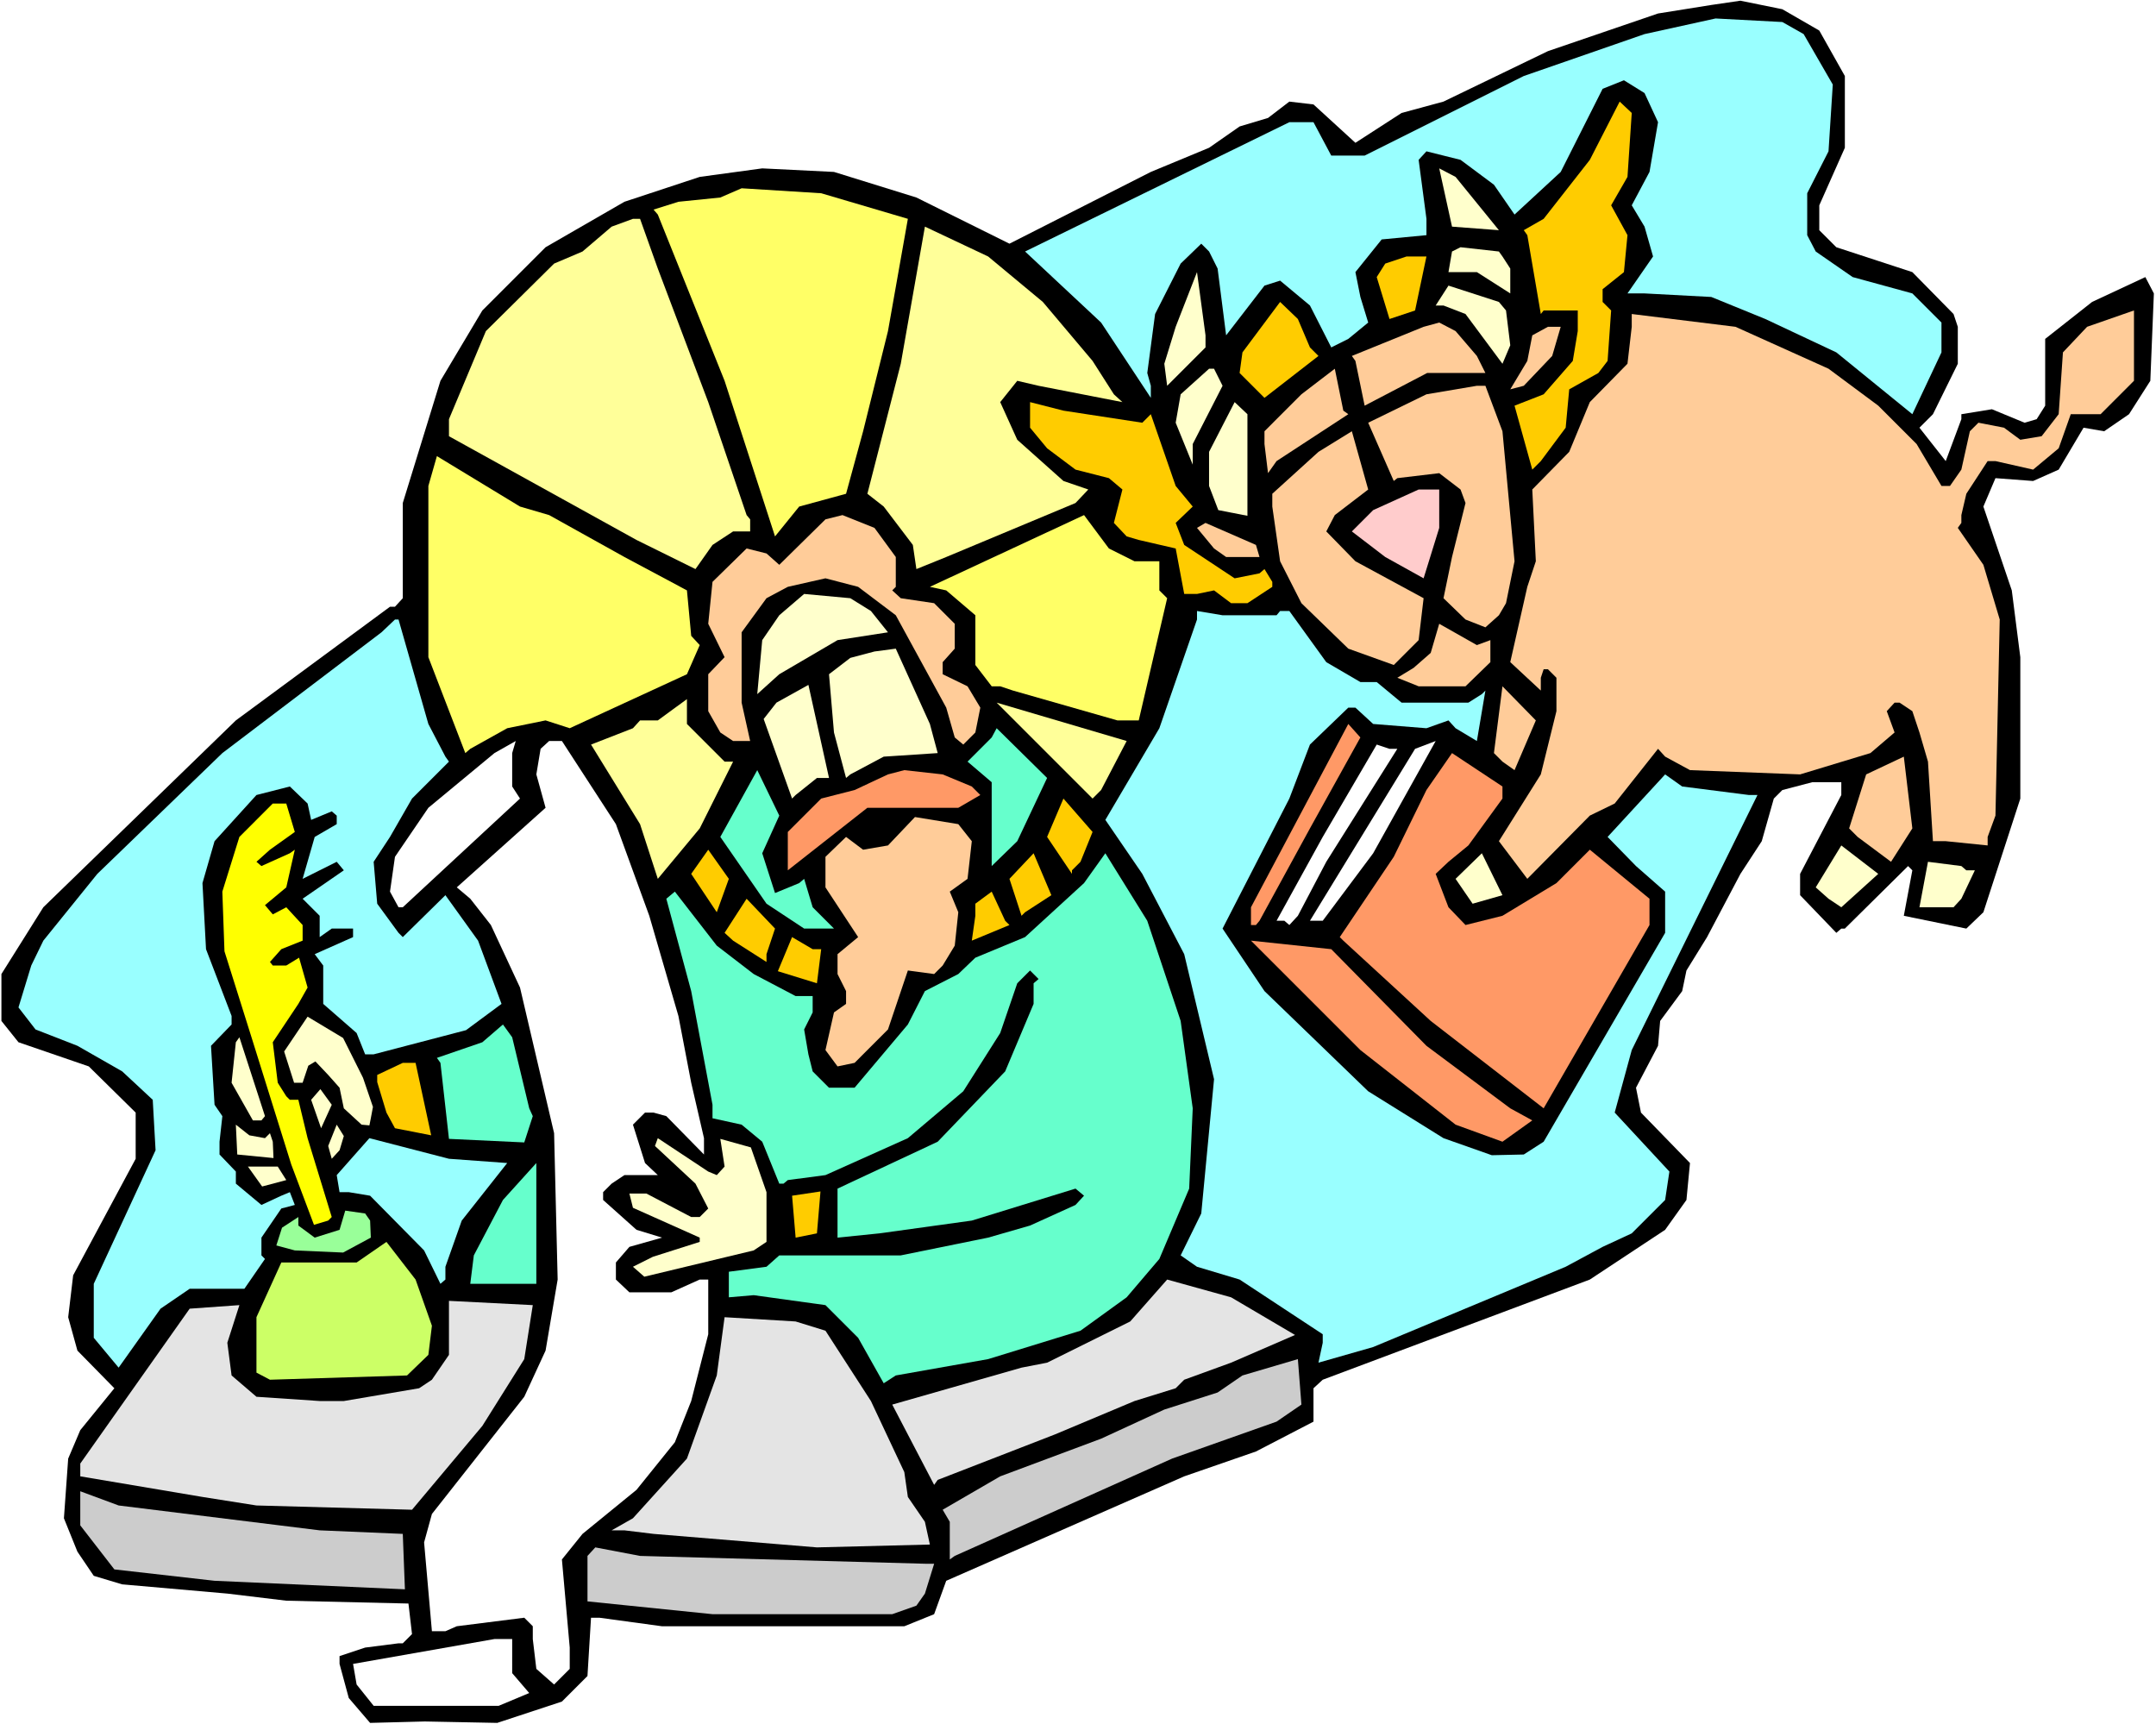 <?xml version="1.0" encoding="UTF-8" standalone="no"?>
<svg
   version="1.0"
   width="129.766mm"
   height="103.779mm"
   id="svg80"
   sodipodi:docname="Luke 15.wmf"
   xmlns:inkscape="http://www.inkscape.org/namespaces/inkscape"
   xmlns:sodipodi="http://sodipodi.sourceforge.net/DTD/sodipodi-0.dtd"
   xmlns="http://www.w3.org/2000/svg"
   xmlns:svg="http://www.w3.org/2000/svg">
  <rect width="100%" height="100%" fill="#808080" stroke="none"/>
  <sodipodi:namedview
     id="namedview80"
     pagecolor="#ffffff"
     bordercolor="#000000"
     borderopacity="0.25"
     inkscape:showpageshadow="2"
     inkscape:pageopacity="0.0"
     inkscape:pagecheckerboard="0"
     inkscape:deskcolor="#d1d1d1"
     inkscape:document-units="mm" />
  <defs
     id="defs1">
    <pattern
       id="WMFhbasepattern"
       patternUnits="userSpaceOnUse"
       width="6"
       height="6"
       x="0"
       y="0" />
  </defs>
  <path
     style="fill:#ffffff;fill-opacity:1;fill-rule:evenodd;stroke:none"
     d="M 0,392.234 H 490.455 V 0 H 0 Z"
     id="path1" />
  <path
     style="fill:#000000;fill-opacity:1;fill-rule:evenodd;stroke:none"
     d="m 413.857,6.949 5.818,10.343 v 16.323 l -5.818,13.091 v 5.656 l 3.878,3.879 17.291,5.656 9.373,9.535 0.97,2.909 v 8.404 l -5.656,11.475 -3.07,3.071 5.979,7.596 3.555,-9.535 v -1.131 l 6.949,-1.131 7.434,3.071 2.747,-0.808 1.939,-3.071 v -15.192 l 10.666,-8.404 12.12,-5.656 1.939,3.717 -0.808,19.878 -4.848,7.596 -5.656,3.879 -4.686,-0.808 -5.656,9.535 -5.818,2.586 -8.565,-0.646 -2.747,6.465 6.464,19.07 1.939,15.192 v 32.161 l -8.403,25.858 -3.878,3.717 -14.221,-2.909 1.939,-10.343 -0.97,-0.97 -14.382,14.222 h -0.808 l -1.131,0.97 -8.242,-8.565 v -4.848 l 9.373,-17.939 v -2.909 h -6.626 l -6.787,1.778 -1.939,1.939 -2.747,9.697 -4.848,7.434 -7.595,14.384 -4.686,7.596 -0.97,4.687 -5.01,6.788 -0.485,5.656 -5.01,9.535 1.131,5.656 11.15,11.475 -0.808,8.404 -4.848,6.788 -17.13,11.313 -60.762,22.787 -2.101,1.939 v 7.596 l -13.09,6.788 -16.322,5.656 -54.136,23.757 -2.747,7.596 -6.787,2.747 h -55.106 l -14.221,-1.939 h -1.939 l -0.808,13.252 -5.818,5.818 -14.706,4.848 -16.483,-0.323 -12.443,0.323 -4.848,-5.656 -2.101,-7.757 v -1.778 l 5.818,-1.939 7.595,-0.97 h 0.97 l 2.101,-2.101 -0.808,-6.949 -27.795,-0.646 -13.413,-1.616 -23.917,-2.101 -6.464,-1.939 -3.717,-5.495 -3.07,-7.596 0.97,-13.575 2.747,-6.465 7.757,-9.535 -8.403,-8.565 -2.101,-7.596 1.131,-9.535 14.221,-26.505 V 253.086 L 20.2,242.581 4.202,237.086 0.323,232.238 V 221.571 L 9.858,206.38 53.651,163.875 88.718,138.017 h 1.131 l 1.778,-1.939 v -21.656 l 8.565,-27.797 9.534,-16 14.382,-14.384 17.938,-10.343 17.13,-5.656 14.221,-1.939 16.322,0.808 18.746,5.818 21.17,10.505 32.158,-16.323 13.251,-5.495 6.949,-4.848 6.464,-1.939 4.848,-3.717 5.494,0.646 9.534,8.727 10.504,-6.788 9.534,-2.586 23.755,-11.475 25.048,-8.565 12.12,-1.939 6.626,-0.97 9.534,1.939 z"
     id="path2" />
  <path
     style="fill:#99ffff;fill-opacity:1;fill-rule:evenodd;stroke:none"
     d="m 410.302,7.757 6.626,11.475 -0.97,15.192 -4.848,9.535 v 9.535 l 1.939,3.717 8.403,5.818 13.574,3.717 6.626,6.626 v 6.788 l -6.626,14.06 -17.291,-14.06 -16.16,-7.596 -12.282,-5.01 -15.19,-0.808 h -3.878 l 5.818,-8.404 -1.939,-6.788 -2.909,-4.848 4.04,-7.596 1.939,-11.313 -3.07,-6.626 -4.686,-2.909 -4.848,1.939 -9.534,18.909 -10.504,9.697 -4.686,-6.788 -7.595,-5.656 -7.757,-1.939 -1.778,1.939 1.778,13.414 v 3.717 l -10.181,0.97 -5.979,7.434 1.131,5.656 1.778,5.818 -4.525,3.717 -3.878,1.939 -4.848,-9.535 -6.787,-5.656 -3.555,1.131 -8.726,11.313 -1.939,-15.192 -1.939,-3.879 -1.778,-1.778 -4.686,4.525 -5.818,11.475 -1.778,13.414 0.808,2.909 v 2.747 L 250.48,73.372 233.189,57.211 293.304,27.797 h 5.494 l 4.04,7.596 h 7.595 l 36.198,-18.101 27.472,-9.535 16.16,-3.555 15.19,0.808 z"
     id="path3" />
  <path
     style="fill:#ffcc00;fill-opacity:1;fill-rule:evenodd;stroke:none"
     d="m 370.225,40.242 -3.717,6.465 3.717,6.788 -0.808,8.404 -4.848,3.879 v 2.909 l 1.939,1.939 -0.808,11.475 -2.101,2.747 -6.626,3.717 -0.808,8.727 -5.656,7.596 -1.939,1.939 -4.04,-14.545 6.626,-2.586 6.626,-7.596 1.131,-6.788 v -4.687 h -7.757 l -0.646,0.808 -3.07,-17.939 -0.808,-1.131 4.525,-2.586 10.504,-13.414 6.787,-13.252 2.747,2.586 z"
     id="path4" />
  <path
     style="fill:#ffffcc;fill-opacity:1;fill-rule:evenodd;stroke:none"
     d="m 340.976,52.363 -10.666,-0.808 -2.909,-13.252 3.717,1.939 z"
     id="path5" />
  <path
     style="fill:#ffff66;fill-opacity:1;fill-rule:evenodd;stroke:none"
     d="m 206.525,49.777 -4.525,25.535 -5.656,22.787 -3.878,14.222 -10.666,2.909 -5.494,6.788 -11.474,-35.393 -15.19,-37.817 -0.97,-1.131 5.656,-1.778 9.534,-0.97 4.848,-2.101 18.099,1.131 z"
     id="path6" />
  <path
     style="fill:#ffff99;fill-opacity:1;fill-rule:evenodd;stroke:none"
     d="m 149.641,61.09 11.474,30.383 8.726,25.696 0.808,0.97 v 2.747 h -3.878 l -4.686,3.071 -3.878,5.495 -13.413,-6.626 -42.662,-23.595 v -3.879 l 8.403,-20.04 15.514,-15.353 6.464,-2.747 6.626,-5.656 4.848,-1.778 h 1.616 z"
     id="path7" />
  <path
     style="fill:#ffff99;fill-opacity:1;fill-rule:evenodd;stroke:none"
     d="m 237.229,68.685 11.312,13.414 4.848,7.596 1.939,1.778 -19.069,-3.717 -4.848,-1.131 -3.878,4.848 3.878,8.565 10.504,9.374 5.656,1.939 -2.909,3.071 -29.411,12.283 -6.787,2.747 -0.808,-5.495 -6.626,-8.727 -3.717,-2.909 7.595,-29.575 5.494,-31.191 14.382,6.788 z"
     id="path8" />
  <path
     style="fill:#ffffcc;fill-opacity:1;fill-rule:evenodd;stroke:none"
     d="m 341.784,58.342 1.778,2.747 v 5.656 l -7.595,-4.848 h -6.464 l 0.808,-4.687 1.939,-0.97 8.726,0.97 z"
     id="path9" />
  <path
     style="fill:#ffcc00;fill-opacity:1;fill-rule:evenodd;stroke:none"
     d="m 321.907,70.625 -5.818,1.939 -2.909,-9.535 1.939,-3.071 4.848,-1.616 h 4.525 z"
     id="path10" />
  <path
     style="fill:#ffffcc;fill-opacity:1;fill-rule:evenodd;stroke:none"
     d="m 274.235,76.281 v 2.747 l -8.726,8.727 -0.646,-5.01 2.586,-8.404 4.848,-12.444 z"
     id="path11" />
  <path
     style="fill:#ffffcc;fill-opacity:1;fill-rule:evenodd;stroke:none"
     d="m 342.592,70.625 0.97,7.919 -1.778,4.202 -8.403,-11.313 -5.01,-1.939 h -1.778 l 2.909,-4.525 11.474,3.717 z"
     id="path12" />
  <path
     style="fill:#ffcc00;fill-opacity:1;fill-rule:evenodd;stroke:none"
     d="m 297.99,79.029 1.939,1.939 -12.282,9.535 -5.656,-5.656 0.646,-4.687 8.565,-11.475 4.04,3.879 z"
     id="path13" />
  <path
     style="fill:#ffcc99;fill-opacity:1;fill-rule:evenodd;stroke:none"
     d="m 477.851,94.22 h -6.787 l -2.747,7.757 -5.818,4.848 -8.565,-1.939 h -1.778 l -4.848,7.434 -1.131,4.848 v 1.778 l -0.808,1.131 5.818,8.404 3.717,12.444 -0.97,44.605 -1.778,4.848 v 1.939 l -9.534,-0.97 h -2.909 l -1.131,-18.101 -1.939,-6.626 -1.616,-4.848 -2.909,-1.939 h -1.131 l -1.778,1.939 1.778,4.848 -5.494,4.687 -15.998,4.848 -25.048,-0.97 -5.656,-3.071 -1.616,-1.778 -9.858,12.444 -5.656,2.747 -14.221,14.384 -6.464,-8.565 9.534,-15.192 3.555,-14.384 v -7.596 l -1.939,-1.939 h -0.97 l -0.646,1.939 v 2.909 l -6.949,-6.465 3.878,-17.131 1.939,-5.818 -0.808,-16.323 8.403,-8.565 4.686,-11.313 8.565,-8.727 0.97,-8.404 v -2.909 l 23.594,2.909 21.17,9.535 11.312,8.404 8.726,8.727 5.656,9.535 h 1.939 l 2.586,-3.717 1.939,-8.727 1.939,-1.939 5.818,1.131 3.717,2.747 4.848,-0.808 3.878,-5.01 0.97,-14.06 5.494,-5.818 10.666,-3.717 v 16 z"
     id="path14" />
  <path
     style="fill:#ffcc99;fill-opacity:1;fill-rule:evenodd;stroke:none"
     d="m 335.966,80.968 1.939,3.879 h -13.251 l -14.221,7.434 -2.101,-10.182 -0.808,-1.131 16.322,-6.626 3.555,-0.97 3.717,1.939 z"
     id="path15" />
  <path
     style="fill:#ffcc99;fill-opacity:1;fill-rule:evenodd;stroke:none"
     d="m 353.096,80.968 -6.464,6.788 -3.07,0.808 3.878,-6.465 1.131,-5.818 3.555,-1.939 h 2.909 z"
     id="path16" />
  <path
     style="fill:#ffffcc;fill-opacity:1;fill-rule:evenodd;stroke:none"
     d="m 278.113,87.756 -6.787,13.252 v 4.687 l -3.878,-9.535 1.131,-6.465 6.464,-5.818 h 1.131 z"
     id="path17" />
  <path
     style="fill:#ffcc99;fill-opacity:1;fill-rule:evenodd;stroke:none"
     d="m 306.716,94.22 -16.322,10.666 -1.939,2.747 -0.808,-6.626 v -2.909 l 8.403,-8.404 7.595,-5.818 1.939,9.535 z"
     id="path18" />
  <path
     style="fill:#ffcc99;fill-opacity:1;fill-rule:evenodd;stroke:none"
     d="m 341.784,98.099 2.747,29.575 -1.939,9.535 -1.616,2.747 -3.07,2.747 -4.525,-1.778 -5.01,-4.848 1.939,-9.374 3.07,-12.283 -1.131,-3.071 -4.848,-3.717 -9.534,1.131 -0.808,0.646 -5.818,-13.252 13.251,-6.465 11.474,-1.939 h 1.939 z"
     id="path19" />
  <path
     style="fill:#ffcc00;fill-opacity:1;fill-rule:evenodd;stroke:none"
     d="m 259.853,96.16 1.939,-1.939 5.656,16.323 3.878,4.687 -3.878,3.717 1.939,5.01 11.474,7.596 5.656,-1.131 1.131,-0.97 1.778,2.909 v 1.131 l -5.656,3.717 h -3.717 l -3.878,-2.909 -3.878,0.808 h -2.909 l -1.939,-10.343 -8.403,-1.939 -2.747,-0.808 -2.909,-3.071 1.939,-7.596 -3.07,-2.586 -7.595,-1.939 -6.464,-4.848 -3.878,-4.687 v -5.818 l 7.595,1.939 z"
     id="path20" />
  <path
     style="fill:#ffffcc;fill-opacity:1;fill-rule:evenodd;stroke:none"
     d="m 283.769,117.331 -6.626,-1.293 -2.101,-5.495 v -7.757 l 5.818,-11.313 2.909,2.747 z"
     id="path21" />
  <path
     style="fill:#ffcc99;fill-opacity:1;fill-rule:evenodd;stroke:none"
     d="m 303.646,117.169 -1.939,3.717 6.626,6.788 15.514,8.404 -1.131,9.535 -5.656,5.656 -10.342,-3.717 -10.666,-10.343 -4.848,-9.535 -1.778,-12.444 v -2.909 l 10.504,-9.535 7.595,-4.687 3.717,13.252 z"
     id="path22" />
  <path
     style="fill:#ffff66;fill-opacity:1;fill-rule:evenodd;stroke:none"
     d="m 124.917,117.169 17.13,9.535 14.221,7.596 0.97,10.343 1.939,2.101 -2.909,6.626 -26.664,12.283 -5.494,-1.778 -8.726,1.778 -8.403,4.687 -1.131,0.97 -8.403,-21.818 v -38.949 l 1.939,-6.788 18.907,11.475 z"
     id="path23" />
  <path
     style="fill:#ffcccc;fill-opacity:1;fill-rule:evenodd;stroke:none"
     d="m 327.401,120.078 -3.555,11.475 -8.726,-4.848 -7.595,-5.818 4.848,-4.848 10.342,-4.687 h 4.686 z"
     id="path24" />
  <path
     style="fill:#ffcc99;fill-opacity:1;fill-rule:evenodd;stroke:none"
     d="m 203.777,126.704 v 6.788 l -0.808,0.808 1.939,1.778 7.595,1.131 4.686,4.687 v 5.656 l -2.747,3.071 v 2.747 l 5.656,2.747 2.909,4.848 -1.131,5.656 -2.747,2.747 -1.939,-1.616 -1.939,-6.788 -11.474,-21.01 -8.565,-6.465 -7.434,-1.939 -8.565,1.939 -4.848,2.586 -5.656,7.757 v 16 l 1.939,8.727 h -3.878 l -2.909,-1.939 -2.747,-4.848 v -8.404 l 3.717,-3.879 -3.717,-7.596 0.97,-9.535 7.757,-7.596 4.525,1.131 2.909,2.586 10.504,-10.343 3.878,-0.97 7.272,2.909 z"
     id="path25" />
  <path
     style="fill:#ffff66;fill-opacity:1;fill-rule:evenodd;stroke:none"
     d="m 258.075,127.674 h 5.656 v 6.626 l 1.778,1.778 -6.464,27.797 h -4.848 l -23.755,-6.788 -2.909,-0.97 h -1.939 l -3.717,-4.848 v -11.313 l -6.626,-5.656 -3.717,-0.808 35.067,-16.323 5.656,7.596 z"
     id="path26" />
  <path
     style="fill:#ffcc99;fill-opacity:1;fill-rule:evenodd;stroke:none"
     d="m 286.516,126.704 h -7.595 l -2.747,-1.939 -3.878,-4.687 1.939,-1.131 11.474,5.01 z"
     id="path27" />
  <path
     style="fill:#ffffcc;fill-opacity:1;fill-rule:evenodd;stroke:none"
     d="m 198.121,138.987 3.878,4.848 -11.474,1.778 -13.251,7.757 -5.01,4.525 1.131,-12.283 3.878,-5.656 5.656,-4.848 10.504,0.97 z"
     id="path28" />
  <path
     style="fill:#99ffff;fill-opacity:1;fill-rule:evenodd;stroke:none"
     d="m 290.395,139.957 0.808,-0.97 h 2.101 l 8.403,11.636 7.757,4.525 h 3.717 l 5.656,4.687 h 15.19 l 3.07,-1.939 0.808,-0.808 -1.939,11.475 -4.848,-2.909 -1.616,-1.778 -5.01,1.778 -12.12,-0.97 -4.04,-3.717 h -1.616 l -8.726,8.404 -4.686,12.283 -15.19,29.575 9.534,14.222 23.594,22.787 17.13,10.666 10.989,3.879 7.272,-0.162 4.525,-2.909 27.634,-47.514 v -9.374 l -6.626,-5.818 -6.464,-6.626 13.09,-14.222 3.878,2.747 15.19,1.939 h 1.939 l -28.603,58.019 -3.878,14.222 12.443,13.414 -0.97,6.465 -7.595,7.596 -6.626,3.071 -8.403,4.525 -43.794,18.262 -12.443,3.555 0.97,-4.525 v -1.939 l -18.907,-12.444 -9.696,-2.909 -3.717,-2.586 4.686,-9.535 2.909,-30.545 -6.787,-28.444 -9.534,-18.262 -8.403,-12.283 12.282,-20.848 8.565,-24.727 v -1.939 l 5.818,0.97 z"
     id="path29" />
  <path
     style="fill:#99ffff;fill-opacity:1;fill-rule:evenodd;stroke:none"
     d="m 97.445,164.684 3.878,7.434 0.808,1.131 -8.403,8.404 -5.01,8.727 -3.717,5.656 0.808,9.535 4.848,6.626 0.97,0.97 9.696,-9.535 7.434,10.343 5.333,14.384 -8.08,5.98 -21.008,5.495 h -1.939 l -1.939,-4.848 -7.595,-6.626 v -8.727 l -1.939,-2.586 8.726,-3.879 v -1.939 h -4.848 l -2.747,1.939 v -4.848 l -3.878,-3.879 9.373,-6.465 -1.616,-1.939 -7.757,3.879 2.747,-9.535 5.01,-2.909 v -1.939 l -1.131,-0.97 -4.686,1.939 -0.808,-3.717 -4.04,-3.879 -7.595,1.939 -9.534,10.505 -2.747,9.535 0.808,15.03 5.818,15.192 v 1.939 l -4.686,4.848 0.808,13.414 1.778,2.586 -0.646,5.818 v 2.909 l 3.717,3.879 v 2.747 l 5.818,4.848 4.525,-2.101 1.939,-0.808 1.131,2.909 -3.07,0.808 -4.525,6.626 v 4.04 l 0.808,0.808 -4.686,6.788 H 43.147 l -6.626,4.525 -8.726,12.283 -0.808,1.131 -5.656,-6.788 v -12.283 l 14.059,-30.383 -0.646,-11.475 -6.949,-6.465 -10.181,-5.818 -9.534,-3.717 -3.878,-5.01 2.909,-9.535 2.747,-5.656 12.282,-15.192 28.442,-27.474 36.198,-27.474 3.07,-2.909 h 0.808 z"
     id="path30" />
  <path
     style="fill:#ffcc99;fill-opacity:1;fill-rule:evenodd;stroke:none"
     d="m 339.036,145.613 v 5.01 l -5.656,5.495 h -10.666 l -4.848,-1.939 3.717,-2.263 3.878,-3.394 1.939,-6.626 8.565,4.848 z"
     id="path31" />
  <path
     style="fill:#ffffcc;fill-opacity:1;fill-rule:evenodd;stroke:none"
     d="m 211.534,164.684 1.778,6.626 -12.282,0.808 -7.595,4.04 -0.97,0.808 -2.747,-10.343 -1.131,-13.252 4.848,-3.717 5.494,-1.455 4.848,-0.646 z"
     id="path32" />
  <path
     style="fill:#ffffcc;fill-opacity:1;fill-rule:evenodd;stroke:none"
     d="m 185.84,176.966 -4.848,3.879 -0.808,0.808 -6.464,-18.101 2.909,-3.717 7.272,-4.04 4.686,21.171 z"
     id="path33" />
  <path
     style="fill:#ffcc99;fill-opacity:1;fill-rule:evenodd;stroke:none"
     d="m 344.531,175.188 -2.747,-1.939 -1.939,-1.939 1.939,-15.192 7.595,7.757 z"
     id="path34" />
  <path
     style="fill:#ffff99;fill-opacity:1;fill-rule:evenodd;stroke:none"
     d="m 164.832,173.249 h 1.939 l -7.595,15.192 -9.534,11.475 -4.04,-12.444 -11.15,-18.101 9.534,-3.717 1.616,-1.778 h 4.04 l 6.626,-4.848 v 5.656 z"
     id="path35" />
  <path
     style="fill:#ffff99;fill-opacity:1;fill-rule:evenodd;stroke:none"
     d="m 250.48,179.714 -1.939,1.939 -21.816,-21.818 29.573,8.727 z"
     id="path36" />
  <path
     style="fill:#ff9966;fill-opacity:1;fill-rule:evenodd;stroke:none"
     d="m 297.99,188.441 -11.474,21.01 -0.808,0.97 h -1.131 v -4.04 l 22.139,-41.696 2.747,3.071 z"
     id="path37" />
  <path
     style="fill:#66ffcc;fill-opacity:1;fill-rule:evenodd;stroke:none"
     d="m 231.411,191.35 -5.818,5.656 v -19.07 l -5.494,-4.687 5.494,-5.495 1.131,-2.101 11.474,11.313 z"
     id="path38" />
  <path
     style="fill:#ffffff;fill-opacity:1;fill-rule:evenodd;stroke:none"
     d="m 116.513,178.905 1.778,2.747 -26.664,24.727 h -0.97 l -1.939,-3.555 1.131,-7.919 7.595,-11.151 15.029,-12.444 4.848,-2.747 -0.808,2.747 z"
     id="path39" />
  <path
     style="fill:#ffffff;fill-opacity:1;fill-rule:evenodd;stroke:none"
     d="m 140.107,187.471 7.595,20.848 6.626,22.787 2.909,15.192 2.909,12.606 v 3.717 l -8.565,-8.727 -2.909,-0.808 h -1.939 l -2.747,2.747 2.747,8.727 2.909,2.747 h -7.595 l -2.909,1.939 -1.939,1.939 v 1.778 l 7.595,6.788 5.818,1.778 -7.434,2.101 -3.07,3.555 v 3.879 l 3.07,2.909 h 9.534 l 6.464,-2.909 h 1.939 v 12.444 l -3.878,15.192 -3.717,9.374 -8.726,10.828 -12.282,10.02 -4.686,5.818 1.778,20.04 v 4.848 l -3.555,3.555 -4.04,-3.555 -0.808,-6.788 v -2.909 l -1.939,-1.939 -15.352,1.939 -2.586,1.131 h -3.07 l -1.778,-20.202 1.778,-6.465 21.008,-26.666 4.848,-10.505 2.747,-16.161 -0.808,-33.292 -7.757,-33.131 -6.626,-14.222 -4.686,-5.98 -3.07,-2.586 20.2,-18.101 -2.101,-7.596 0.97,-5.818 1.939,-1.778 h 2.909 z"
     id="path40" />
  <path
     style="fill:#ffffff;fill-opacity:1;fill-rule:evenodd;stroke:none"
     d="m 300.899,209.45 h -2.909 l 23.917,-39.11 4.686,-1.778 -14.221,25.535 z"
     id="path41" />
  <path
     style="fill:#ffffff;fill-opacity:1;fill-rule:evenodd;stroke:none"
     d="m 317.867,170.34 -16.16,25.696 -6.464,12.283 -1.939,2.101 -1.131,-0.97 h -1.778 l 10.504,-19.07 12.282,-21.01 2.909,0.97 z"
     id="path42" />
  <path
     style="fill:#ff9966;fill-opacity:1;fill-rule:evenodd;stroke:none"
     d="m 341.784,181.653 -7.757,10.666 -4.525,3.717 -2.909,2.747 2.909,7.596 3.878,4.04 8.403,-2.101 12.282,-7.434 7.595,-7.596 13.574,11.151 v 5.98 l -24.078,41.696 -25.694,-19.878 -19.877,-18.262 -0.808,-0.808 12.282,-18.262 7.434,-15.192 5.818,-8.404 11.474,7.596 z"
     id="path43" />
  <path
     style="fill:#ffcc99;fill-opacity:1;fill-rule:evenodd;stroke:none"
     d="m 430.179,196.036 -7.595,-5.656 -1.939,-1.939 3.878,-12.283 8.565,-4.04 1.939,16.323 z"
     id="path44" />
  <path
     style="fill:#66ffcc;fill-opacity:1;fill-rule:evenodd;stroke:none"
     d="m 173.397,194.097 2.909,9.05 5.494,-2.263 1.131,-0.97 1.939,6.465 4.848,4.848 h -6.787 l -8.565,-5.656 -10.504,-15.192 8.403,-15.192 5.01,10.343 z"
     id="path45" />
  <path
     style="fill:#ff9966;fill-opacity:1;fill-rule:evenodd;stroke:none"
     d="m 221.069,178.905 1.939,1.939 -5.01,2.909 h -20.685 l -18.099,14.222 v -8.727 l 7.595,-7.596 7.595,-1.939 7.595,-3.555 3.717,-0.97 8.726,0.97 z"
     id="path46" />
  <path
     style="fill:#ffcc00;fill-opacity:1;fill-rule:evenodd;stroke:none"
     d="m 245.793,196.036 -1.939,1.939 v 0.808 l -5.656,-8.404 3.717,-8.727 6.626,7.596 z"
     id="path47" />
  <path
     style="fill:#ffff00;fill-opacity:1;fill-rule:evenodd;stroke:none"
     d="m 67.064,189.249 -5.656,4.04 -3.07,2.747 1.131,0.97 6.464,-2.909 1.131,-0.808 -1.939,8.565 -4.848,4.04 1.778,2.101 3.07,-1.616 3.717,4.04 v 3.555 l -4.848,1.939 -2.586,2.909 0.646,0.808 h 3.07 l 2.909,-1.778 1.939,6.788 -2.101,3.717 -5.818,8.727 1.131,9.212 1.939,3.071 0.808,0.808 h 1.939 l 2.101,8.727 5.494,17.939 -0.808,0.808 -3.232,0.97 -5.171,-13.737 -8.888,-28.444 -6.302,-20.04 -0.485,-13.575 3.878,-12.444 7.595,-7.596 h 3.07 z"
     id="path48" />
  <path
     style="fill:#ffcc99;fill-opacity:1;fill-rule:evenodd;stroke:none"
     d="m 221.069,191.35 -0.97,8.565 -4.04,2.909 1.939,4.687 -0.808,7.596 -2.747,4.525 -1.939,1.939 -5.979,-0.808 -4.525,13.414 -7.595,7.596 -3.878,0.808 -2.747,-3.717 1.939,-8.565 2.747,-1.939 v -2.909 l -1.939,-3.879 v -4.525 l 4.686,-3.879 -7.434,-11.313 v -6.949 l 4.686,-4.525 3.878,2.909 5.656,-0.97 6.141,-6.465 9.858,1.616 z"
     id="path49" />
  <path
     style="fill:#ffffcc;fill-opacity:1;fill-rule:evenodd;stroke:none"
     d="m 418.867,206.38 -2.909,-1.939 -2.909,-2.586 5.818,-9.535 8.403,6.465 z"
     id="path50" />
  <path
     style="fill:#ffcc00;fill-opacity:1;fill-rule:evenodd;stroke:none"
     d="m 163.054,207.511 -5.818,-8.727 3.878,-5.495 4.686,6.626 z"
     id="path51" />
  <path
     style="fill:#ffcc00;fill-opacity:1;fill-rule:evenodd;stroke:none"
     d="m 233.189,207.511 -0.808,0.808 -2.747,-8.404 5.494,-5.818 4.04,9.535 z"
     id="path52" />
  <path
     style="fill:#66ffcc;fill-opacity:1;fill-rule:evenodd;stroke:none"
     d="m 268.579,232.238 2.747,19.878 -0.808,18.262 -6.787,16 -7.434,8.727 -10.504,7.596 -21.008,6.465 -21.008,3.717 -2.747,1.778 -5.818,-10.343 -7.434,-7.434 -16.322,-2.263 -5.656,0.485 v -5.818 l 8.565,-1.131 2.909,-2.586 h 27.634 l 19.877,-4.04 9.534,-2.747 10.342,-4.687 1.939,-2.101 -1.939,-1.616 -23.594,7.273 -21.008,2.909 -9.534,0.97 v -11.151 l 22.786,-10.666 15.352,-16 6.464,-15.353 v -4.687 l 1.131,-0.97 -1.939,-1.939 -2.909,2.909 -3.878,11.313 -8.403,13.252 -12.605,10.666 -18.746,8.404 -8.565,1.131 -0.97,0.808 h -0.97 l -3.878,-9.535 -4.686,-3.879 -6.626,-1.455 v -3.071 l -4.848,-25.858 -5.656,-21.01 1.939,-1.616 9.534,12.283 8.403,6.465 9.534,5.01 h 3.878 v 3.717 l -1.939,3.879 0.97,5.656 0.97,3.879 3.717,3.717 h 5.818 l 12.12,-14.384 3.878,-7.596 7.595,-3.879 3.878,-3.717 11.312,-4.687 13.413,-12.283 4.848,-6.788 9.534,15.353 z"
     id="path53" />
  <path
     style="fill:#ffffcc;fill-opacity:1;fill-rule:evenodd;stroke:none"
     d="m 334.996,205.572 -3.878,-5.656 5.979,-5.818 4.686,9.535 z"
     id="path54" />
  <path
     style="fill:#ffffcc;fill-opacity:1;fill-rule:evenodd;stroke:none"
     d="m 447.308,197.976 h 1.939 l -3.07,6.465 -1.778,1.939 h -7.757 l 1.939,-10.343 7.595,0.97 z"
     id="path55" />
  <path
     style="fill:#ffcc00;fill-opacity:1;fill-rule:evenodd;stroke:none"
     d="m 229.633,210.42 -8.565,3.555 0.808,-5.656 v -2.747 l 3.717,-2.747 3.07,6.626 z"
     id="path56" />
  <path
     style="fill:#ffcc00;fill-opacity:1;fill-rule:evenodd;stroke:none"
     d="m 174.366,217.046 v 1.778 l -7.595,-4.848 -1.939,-1.778 5.01,-7.757 6.464,6.788 z"
     id="path57" />
  <path
     style="fill:#ffcc00;fill-opacity:1;fill-rule:evenodd;stroke:none"
     d="m 186.809,215.915 -0.97,7.757 -8.888,-2.747 3.232,-7.757 4.686,2.747 z"
     id="path58" />
  <path
     style="fill:#ff9966;fill-opacity:1;fill-rule:evenodd;stroke:none"
     d="m 324.492,237.894 19.069,14.222 5.01,2.747 -6.787,4.848 -10.666,-3.879 -21.654,-16.969 -24.886,-24.888 18.261,1.939 z"
     id="path59" />
  <path
     style="fill:#ffffcc;fill-opacity:1;fill-rule:evenodd;stroke:none"
     d="m 82.578,245.167 2.262,6.626 -0.485,2.586 -0.323,1.616 -1.778,-0.162 -4.04,-3.717 -0.97,-4.687 -2.586,-2.909 -2.909,-3.071 -1.616,0.97 -1.293,3.879 h -1.939 l -2.262,-7.111 5.333,-7.919 8.08,4.848 z"
     id="path60" />
  <path
     style="fill:#66ffcc;fill-opacity:1;fill-rule:evenodd;stroke:none"
     d="m 120.392,252.116 0.808,1.778 -1.939,5.98 -17.13,-0.808 -1.939,-17.293 -0.808,-1.131 10.342,-3.555 4.686,-4.04 2.101,2.909 z"
     id="path61" />
  <path
     style="fill:#ffffcc;fill-opacity:1;fill-rule:evenodd;stroke:none"
     d="m 59.469,254.863 h -1.939 l -4.848,-8.565 0.97,-9.212 0.808,-1.131 5.818,17.939 z"
     id="path62" />
  <path
     style="fill:#ffcc00;fill-opacity:1;fill-rule:evenodd;stroke:none"
     d="m 98.091,258.257 -8.242,-1.616 -1.939,-3.555 -2.101,-6.949 v -1.616 l 5.818,-2.747 h 2.909 z"
     id="path63" />
  <path
     style="fill:#ffffcc;fill-opacity:1;fill-rule:evenodd;stroke:none"
     d="m 73.043,256.641 -2.262,-6.465 2.101,-2.424 2.586,3.555 z"
     id="path64" />
  <path
     style="fill:#ffffcc;fill-opacity:1;fill-rule:evenodd;stroke:none"
     d="m 60.277,258.904 1.131,-1.131 0.646,1.939 0.162,3.717 -8.242,-0.808 -0.323,-6.788 3.07,2.424 z"
     id="path65" />
  <path
     style="fill:#ffffcc;fill-opacity:1;fill-rule:evenodd;stroke:none"
     d="m 77.245,261.651 -1.778,1.939 -0.808,-2.909 1.939,-4.848 1.616,2.586 z"
     id="path66" />
  <path
     style="fill:#99ffff;fill-opacity:1;fill-rule:evenodd;stroke:none"
     d="m 115.382,264.56 -10.342,13.091 -3.717,10.505 v 2.909 l -1.131,0.97 -3.717,-7.596 -12.282,-12.444 -4.848,-0.808 h -2.101 l -0.646,-3.879 7.434,-8.404 18.099,4.687 z"
     id="path67" />
  <path
     style="fill:#ffffcc;fill-opacity:1;fill-rule:evenodd;stroke:none"
     d="m 163.054,267.308 1.778,-1.939 -0.97,-6.303 6.949,1.939 3.555,10.182 v 11.313 l -2.909,1.939 -24.886,5.98 -2.586,-2.263 4.525,-2.263 10.666,-3.394 v -0.97 l -15.19,-6.788 -0.808,-3.232 h 3.878 l 10.181,5.333 h 1.939 l 1.939,-1.939 -2.909,-5.656 -9.211,-8.565 0.646,-1.778 11.474,7.596 z"
     id="path68" />
  <path
     style="fill:#66ffcc;fill-opacity:1;fill-rule:evenodd;stroke:none"
     d="m 106.979,292.034 0.808,-6.465 6.626,-12.606 7.595,-8.404 v 27.474 z"
     id="path69" />
  <path
     style="fill:#ffffcc;fill-opacity:1;fill-rule:evenodd;stroke:none"
     d="m 65.125,268.439 -5.494,1.455 -3.232,-4.525 h 5.01 1.778 z"
     id="path70" />
  <path
     style="fill:#ffcc00;fill-opacity:1;fill-rule:evenodd;stroke:none"
     d="m 185.84,280.56 -4.848,0.97 -0.808,-9.535 6.464,-0.97 z"
     id="path71" />
  <path
     style="fill:#99ff99;fill-opacity:1;fill-rule:evenodd;stroke:none"
     d="m 84.194,277.651 0.162,3.879 -6.302,3.394 -10.989,-0.485 -4.202,-1.131 1.293,-4.04 3.717,-2.424 v 1.939 l 3.717,2.747 5.656,-1.778 1.293,-4.364 4.525,0.646 z"
     id="path72" />
  <path
     style="fill:#ccff66;fill-opacity:1;fill-rule:evenodd;stroke:none"
     d="m 98.253,301.57 -0.808,6.626 -4.848,4.687 -31.189,0.97 -3.07,-1.616 v -12.606 l 5.656,-12.444 h 17.13 l 6.787,-4.687 6.626,8.565 z"
     id="path73" />
  <path
     style="fill:#e4e4e4;fill-opacity:1;fill-rule:evenodd;stroke:none"
     d="m 294.596,303.671 -14.544,6.303 -10.666,3.879 -1.939,1.939 -9.373,2.909 -18.099,7.596 -26.664,10.343 -0.808,1.131 -9.534,-18.262 29.411,-8.404 5.818,-1.131 18.907,-9.374 8.403,-9.535 14.544,4.04 z"
     id="path74" />
  <path
     style="fill:#e4e4e4;fill-opacity:1;fill-rule:evenodd;stroke:none"
     d="m 119.261,309.165 -9.534,15.192 -15.998,19.07 -35.39,-0.97 -12.282,-1.939 -27.795,-4.687 v -2.909 l 24.886,-35.232 11.312,-0.808 -2.747,8.565 0.97,7.434 5.656,4.848 14.382,0.97 h 5.494 l 17.13,-2.909 2.909,-1.939 3.878,-5.656 v -12.283 l 19.069,0.97 z"
     id="path75" />
  <path
     style="fill:#e4e4e4;fill-opacity:1;fill-rule:evenodd;stroke:none"
     d="m 187.779,302.701 10.342,16 7.595,16.161 0.808,5.656 3.878,5.656 1.131,5.172 -25.694,0.646 -37.168,-3.071 -6.626,-0.808 h -2.909 l 4.848,-2.747 12.282,-13.575 6.787,-18.909 1.778,-13.252 16.16,0.97 z"
     id="path76" />
  <path
     style="fill:#cccccc;fill-opacity:1;fill-rule:evenodd;stroke:none"
     d="m 290.395,323.387 -23.755,8.404 -49.45,22.141 -1.131,0.808 v -8.565 l -1.616,-2.747 13.09,-7.596 22.947,-8.565 14.382,-6.626 12.12,-3.879 5.656,-3.879 12.605,-3.717 0.808,10.343 z"
     id="path77" />
  <path
     style="fill:#cccccc;fill-opacity:1;fill-rule:evenodd;stroke:none"
     d="m 72.72,348.114 18.907,0.808 0.485,12.606 -43.309,-1.939 -22.786,-2.586 -7.757,-10.02 v -7.757 l 8.726,3.232 z"
     id="path78" />
  <path
     style="fill:#cccccc;fill-opacity:1;fill-rule:evenodd;stroke:none"
     d="m 210.403,355.71 h 2.101 l -2.101,6.788 -1.939,2.747 -5.494,1.939 h -40.885 l -28.442,-2.909 v -10.343 l 1.778,-1.939 10.181,1.939 z"
     id="path79" />
  <path
     style="fill:#ffffff;fill-opacity:1;fill-rule:evenodd;stroke:none"
     d="m 116.513,380.598 3.878,4.525 -6.949,2.909 H 85.002 l -3.878,-4.848 -0.808,-4.687 32.158,-5.656 h 4.04 z"
     id="path80" />
</svg>
